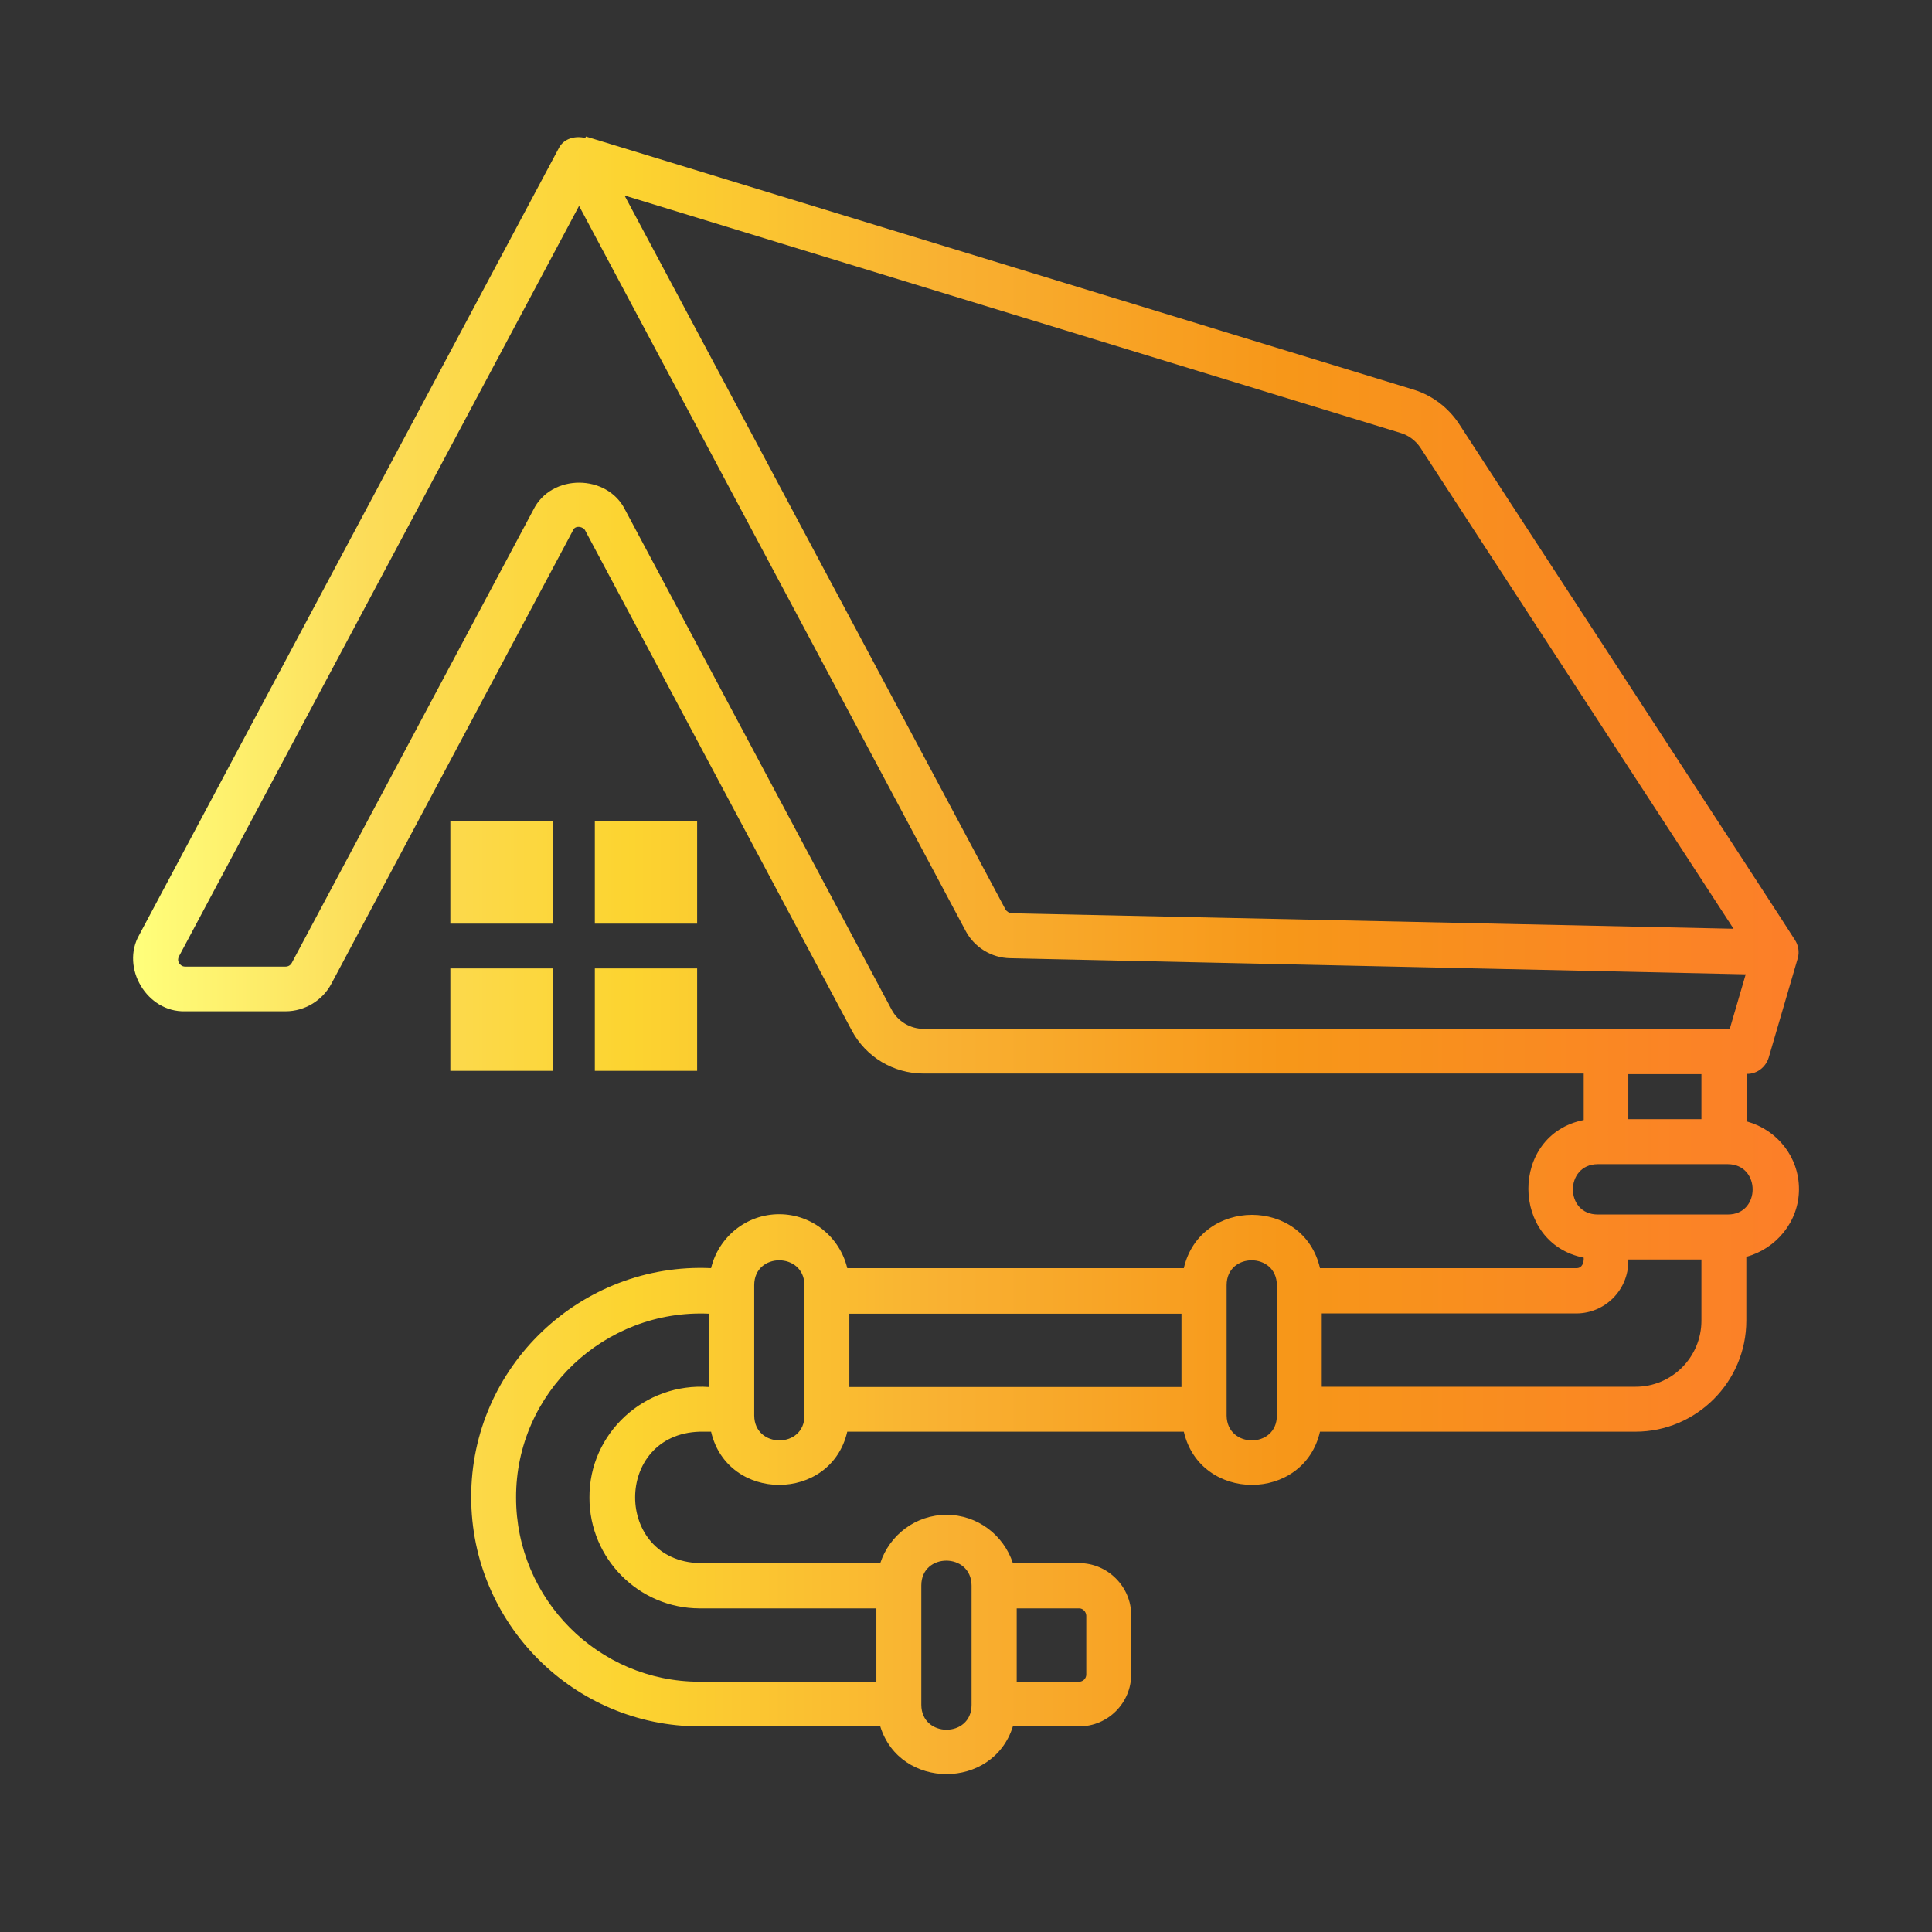 <svg xmlns="http://www.w3.org/2000/svg" xmlns:xlink="http://www.w3.org/1999/xlink" width="150" zoomAndPan="magnify" viewBox="0 0 112.5 112.5" height="150" preserveAspectRatio="xMidYMid meet" version="1.0"><rect x="0" y="0" width="112.5" height="112.5" fill="#333333" stroke="none"/><defs><clipPath id="d7efeaa256"><path d="M 7.059 7.914 L 104.875 7.914 L 104.875 104 L 7.059 104 Z M 7.059 7.914 " clip-rule="nonzero"/></clipPath><clipPath id="1aa8e03bae"><path d="M 32.18 53.785 L 26.223 53.785 L 26.223 47.816 L 32.18 47.816 Z M 40.594 47.816 L 34.637 47.816 L 34.637 53.785 L 40.594 53.785 Z M 26.223 62.355 L 32.18 62.355 L 32.18 56.391 L 26.223 56.391 Z M 34.637 62.355 L 40.594 62.355 L 40.594 56.391 L 34.637 56.391 Z M 101.688 73.184 L 101.688 76.898 C 101.688 80.469 98.781 83.367 95.23 83.367 C 95.23 83.367 76.863 83.367 76.863 83.367 C 75.91 87.496 69.887 87.496 68.934 83.367 C 68.934 83.367 49.336 83.367 49.336 83.367 C 48.383 87.496 42.359 87.496 41.406 83.367 C 41.406 83.367 40.75 83.367 40.75 83.367 C 35.711 83.508 35.746 90.898 40.75 91.02 L 51.258 91.02 C 51.793 89.387 53.316 88.207 55.117 88.207 C 56.918 88.207 58.441 89.387 58.98 91.02 L 62.84 91.02 C 64.5 91.02 65.871 92.391 65.871 94.055 L 65.871 97.492 C 65.871 99.156 64.52 100.527 62.84 100.527 C 62.84 100.527 58.98 100.527 58.98 100.527 C 57.82 104.238 52.398 104.223 51.258 100.527 L 40.75 100.527 C 33.41 100.527 27.438 94.543 27.438 87.184 C 27.418 79.57 33.84 73.496 41.406 73.844 C 41.84 72.039 43.449 70.703 45.371 70.703 C 47.293 70.703 48.902 72.039 49.336 73.844 C 49.336 73.844 68.934 73.844 68.934 73.844 C 69.887 69.715 75.91 69.695 76.863 73.844 C 76.863 73.844 91.805 73.844 91.805 73.844 C 92.133 73.844 92.234 73.512 92.219 73.234 C 87.941 72.387 87.906 66.07 92.219 65.219 L 92.219 62.512 L 53.785 62.512 C 52.035 62.512 50.426 61.559 49.594 59.996 C 49.594 59.996 34.082 30.902 34.082 30.902 C 33.98 30.66 33.477 30.555 33.355 30.902 L 19.301 57.273 C 18.781 58.262 17.742 58.887 16.633 58.887 C 16.633 58.887 10.781 58.887 10.781 58.887 C 8.566 58.957 7.008 56.355 8.113 54.43 L 32.559 8.59 C 32.855 8.051 33.512 7.895 34.082 8.035 L 34.117 7.949 L 82.332 22.695 C 83.391 23.023 84.309 23.719 84.93 24.637 C 84.914 24.637 104.547 54.723 104.512 54.723 C 104.719 55.035 104.789 55.434 104.684 55.797 L 102.988 61.594 C 102.812 62.148 102.312 62.531 101.742 62.531 L 101.742 65.309 C 103.473 65.793 104.754 67.355 104.754 69.246 C 104.754 71.137 103.422 72.715 101.688 73.184 Z M 81.555 25.211 L 36.367 11.383 L 58.547 52.953 C 58.617 53.074 58.754 53.16 58.891 53.18 L 100.945 54.082 L 82.715 26.078 C 82.438 25.66 82.023 25.348 81.555 25.211 Z M 100.719 59.93 L 101.652 56.734 L 58.824 55.797 C 57.734 55.781 56.727 55.156 56.227 54.203 L 33.719 11.988 L 10.418 55.695 C 10.332 55.867 10.383 56.023 10.434 56.094 C 10.488 56.164 10.59 56.285 10.781 56.285 L 16.633 56.285 C 16.789 56.285 16.926 56.199 16.996 56.059 C 16.996 56.059 31.055 29.688 31.055 29.688 C 32.094 27.57 35.363 27.586 36.402 29.688 L 51.914 58.781 C 52.277 59.477 53.008 59.91 53.785 59.91 C 59.742 59.93 95.664 59.91 100.719 59.93 Z M 94.816 62.547 L 94.816 65.168 L 99.074 65.168 L 99.074 62.547 Z M 49.457 76.496 L 49.457 80.766 L 68.797 80.766 L 68.797 76.496 Z M 62.84 93.656 L 59.203 93.656 L 59.203 97.926 L 62.84 97.926 C 63.066 97.926 63.254 97.734 63.254 97.508 L 63.254 94.074 C 63.238 93.848 63.066 93.656 62.84 93.656 Z M 53.648 99.277 C 53.664 101.203 56.574 101.203 56.574 99.277 C 56.574 99.277 56.574 92.32 56.574 92.32 C 56.555 90.395 53.648 90.395 53.648 92.32 C 53.648 92.32 53.648 99.277 53.648 99.277 Z M 41.285 80.766 C 41.285 80.766 41.285 76.496 41.285 76.496 C 35.211 76.219 30.031 81.094 30.051 87.203 C 30.051 93.117 34.844 97.926 40.73 97.926 L 51.031 97.926 L 51.031 93.656 L 40.75 93.656 C 37.199 93.656 34.324 90.758 34.324 87.219 C 34.293 83.438 37.562 80.488 41.285 80.766 Z M 46.844 74.832 C 46.824 72.906 43.918 72.906 43.918 74.832 C 43.918 74.832 43.918 82.43 43.918 82.43 C 43.934 84.355 46.844 84.355 46.844 82.43 C 46.844 82.43 46.844 74.832 46.844 74.832 Z M 74.352 74.832 C 74.336 72.906 71.426 72.906 71.426 74.832 C 71.426 74.832 71.426 82.43 71.426 82.43 C 71.445 84.355 74.352 84.355 74.352 82.43 C 74.352 82.43 74.352 74.832 74.352 74.832 Z M 99.074 76.898 L 99.074 73.34 L 94.816 73.34 L 94.816 73.445 C 94.816 75.109 93.465 76.48 91.785 76.48 L 76.965 76.48 L 76.965 80.75 L 95.215 80.75 C 97.344 80.766 99.074 79.031 99.074 76.898 Z M 100.617 67.789 C 100.617 67.789 93.031 67.789 93.031 67.789 C 91.109 67.805 91.109 70.719 93.031 70.719 L 100.617 70.719 C 102.535 70.719 102.535 67.805 100.617 67.789 Z M 100.617 67.789 " clip-rule="nonzero"/></clipPath><linearGradient x1="3.6" gradientTransform="matrix(1.731, 0, 0, 1.735, 0.826, 0.122)" y1="32" x2="60.05" gradientUnits="userSpaceOnUse" y2="32" id="a7a5e4e5b6"><stop stop-opacity="1" stop-color="rgb(100%, 100%, 48.199%)" offset="0"/><stop stop-opacity="1" stop-color="rgb(99.995%, 99.963%, 48.164%)" offset="0.008"/><stop stop-opacity="1" stop-color="rgb(99.959%, 99.542%, 47.755%)" offset="0.012"/><stop stop-opacity="1" stop-color="rgb(99.925%, 99.156%, 47.382%)" offset="0.016"/><stop stop-opacity="1" stop-color="rgb(99.892%, 98.77%, 47.008%)" offset="0.02"/><stop stop-opacity="1" stop-color="rgb(99.858%, 98.386%, 46.634%)" offset="0.023"/><stop stop-opacity="1" stop-color="rgb(99.825%, 98%, 46.259%)" offset="0.027"/><stop stop-opacity="1" stop-color="rgb(99.791%, 97.615%, 45.885%)" offset="0.031"/><stop stop-opacity="1" stop-color="rgb(99.756%, 97.229%, 45.511%)" offset="0.035"/><stop stop-opacity="1" stop-color="rgb(99.722%, 96.844%, 45.137%)" offset="0.039"/><stop stop-opacity="1" stop-color="rgb(99.689%, 96.458%, 44.763%)" offset="0.043"/><stop stop-opacity="1" stop-color="rgb(99.655%, 96.074%, 44.389%)" offset="0.047"/><stop stop-opacity="1" stop-color="rgb(99.622%, 95.688%, 44.014%)" offset="0.051"/><stop stop-opacity="1" stop-color="rgb(99.588%, 95.303%, 43.64%)" offset="0.055"/><stop stop-opacity="1" stop-color="rgb(99.554%, 94.917%, 43.266%)" offset="0.059"/><stop stop-opacity="1" stop-color="rgb(99.521%, 94.533%, 42.892%)" offset="0.062"/><stop stop-opacity="1" stop-color="rgb(99.486%, 94.147%, 42.519%)" offset="0.066"/><stop stop-opacity="1" stop-color="rgb(99.452%, 93.762%, 42.145%)" offset="0.07"/><stop stop-opacity="1" stop-color="rgb(99.419%, 93.376%, 41.769%)" offset="0.074"/><stop stop-opacity="1" stop-color="rgb(99.385%, 92.992%, 41.396%)" offset="0.078"/><stop stop-opacity="1" stop-color="rgb(99.352%, 92.606%, 41.022%)" offset="0.082"/><stop stop-opacity="1" stop-color="rgb(99.318%, 92.221%, 40.648%)" offset="0.086"/><stop stop-opacity="1" stop-color="rgb(99.284%, 91.835%, 40.274%)" offset="0.09"/><stop stop-opacity="1" stop-color="rgb(99.251%, 91.451%, 39.9%)" offset="0.094"/><stop stop-opacity="1" stop-color="rgb(99.217%, 91.064%, 39.526%)" offset="0.098"/><stop stop-opacity="1" stop-color="rgb(99.184%, 90.68%, 39.153%)" offset="0.102"/><stop stop-opacity="1" stop-color="rgb(99.149%, 90.294%, 38.777%)" offset="0.105"/><stop stop-opacity="1" stop-color="rgb(99.115%, 89.909%, 38.403%)" offset="0.109"/><stop stop-opacity="1" stop-color="rgb(99.081%, 89.523%, 38.029%)" offset="0.113"/><stop stop-opacity="1" stop-color="rgb(99.048%, 89.139%, 37.656%)" offset="0.117"/><stop stop-opacity="1" stop-color="rgb(99.014%, 88.753%, 37.282%)" offset="0.121"/><stop stop-opacity="1" stop-color="rgb(98.981%, 88.368%, 36.908%)" offset="0.125"/><stop stop-opacity="1" stop-color="rgb(98.947%, 87.982%, 36.533%)" offset="0.129"/><stop stop-opacity="1" stop-color="rgb(98.914%, 87.598%, 36.159%)" offset="0.133"/><stop stop-opacity="1" stop-color="rgb(98.878%, 87.212%, 35.785%)" offset="0.137"/><stop stop-opacity="1" stop-color="rgb(98.845%, 86.827%, 35.411%)" offset="0.141"/><stop stop-opacity="1" stop-color="rgb(98.822%, 86.537%, 35.028%)" offset="0.145"/><stop stop-opacity="1" stop-color="rgb(98.799%, 86.249%, 34.647%)" offset="0.148"/><stop stop-opacity="1" stop-color="rgb(98.799%, 86.169%, 34.248%)" offset="0.152"/><stop stop-opacity="1" stop-color="rgb(98.799%, 86.09%, 33.85%)" offset="0.156"/><stop stop-opacity="1" stop-color="rgb(98.799%, 86.011%, 33.45%)" offset="0.16"/><stop stop-opacity="1" stop-color="rgb(98.799%, 85.933%, 33.052%)" offset="0.164"/><stop stop-opacity="1" stop-color="rgb(98.799%, 85.854%, 32.654%)" offset="0.168"/><stop stop-opacity="1" stop-color="rgb(98.799%, 85.774%, 32.256%)" offset="0.172"/><stop stop-opacity="1" stop-color="rgb(98.799%, 85.695%, 31.856%)" offset="0.176"/><stop stop-opacity="1" stop-color="rgb(98.799%, 85.616%, 31.458%)" offset="0.18"/><stop stop-opacity="1" stop-color="rgb(98.799%, 85.536%, 31.058%)" offset="0.184"/><stop stop-opacity="1" stop-color="rgb(98.799%, 85.457%, 30.659%)" offset="0.188"/><stop stop-opacity="1" stop-color="rgb(98.799%, 85.378%, 30.261%)" offset="0.191"/><stop stop-opacity="1" stop-color="rgb(98.799%, 85.298%, 29.863%)" offset="0.195"/><stop stop-opacity="1" stop-color="rgb(98.799%, 85.219%, 29.463%)" offset="0.199"/><stop stop-opacity="1" stop-color="rgb(98.799%, 85.139%, 29.065%)" offset="0.203"/><stop stop-opacity="1" stop-color="rgb(98.799%, 85.06%, 28.667%)" offset="0.207"/><stop stop-opacity="1" stop-color="rgb(98.799%, 84.981%, 28.268%)" offset="0.211"/><stop stop-opacity="1" stop-color="rgb(98.799%, 84.901%, 27.869%)" offset="0.215"/><stop stop-opacity="1" stop-color="rgb(98.799%, 84.822%, 27.47%)" offset="0.219"/><stop stop-opacity="1" stop-color="rgb(98.799%, 84.743%, 27.071%)" offset="0.223"/><stop stop-opacity="1" stop-color="rgb(98.799%, 84.665%, 26.672%)" offset="0.227"/><stop stop-opacity="1" stop-color="rgb(98.799%, 84.586%, 26.274%)" offset="0.23"/><stop stop-opacity="1" stop-color="rgb(98.799%, 84.506%, 25.876%)" offset="0.234"/><stop stop-opacity="1" stop-color="rgb(98.799%, 84.427%, 25.476%)" offset="0.238"/><stop stop-opacity="1" stop-color="rgb(98.799%, 84.348%, 25.078%)" offset="0.242"/><stop stop-opacity="1" stop-color="rgb(98.799%, 84.268%, 24.68%)" offset="0.246"/><stop stop-opacity="1" stop-color="rgb(98.799%, 84.189%, 24.281%)" offset="0.25"/><stop stop-opacity="1" stop-color="rgb(98.799%, 84.109%, 23.882%)" offset="0.254"/><stop stop-opacity="1" stop-color="rgb(98.799%, 84.03%, 23.483%)" offset="0.258"/><stop stop-opacity="1" stop-color="rgb(98.799%, 83.951%, 23.083%)" offset="0.262"/><stop stop-opacity="1" stop-color="rgb(98.799%, 83.871%, 22.685%)" offset="0.266"/><stop stop-opacity="1" stop-color="rgb(98.799%, 83.792%, 22.287%)" offset="0.27"/><stop stop-opacity="1" stop-color="rgb(98.799%, 83.713%, 21.889%)" offset="0.273"/><stop stop-opacity="1" stop-color="rgb(98.799%, 83.633%, 21.489%)" offset="0.277"/><stop stop-opacity="1" stop-color="rgb(98.799%, 83.554%, 21.091%)" offset="0.281"/><stop stop-opacity="1" stop-color="rgb(98.799%, 83.475%, 20.692%)" offset="0.285"/><stop stop-opacity="1" stop-color="rgb(98.799%, 83.397%, 20.294%)" offset="0.289"/><stop stop-opacity="1" stop-color="rgb(98.799%, 83.318%, 19.894%)" offset="0.293"/><stop stop-opacity="1" stop-color="rgb(98.799%, 83.238%, 19.496%)" offset="0.297"/><stop stop-opacity="1" stop-color="rgb(98.796%, 83.131%, 19.15%)" offset="0.301"/><stop stop-opacity="1" stop-color="rgb(98.793%, 83.026%, 18.803%)" offset="0.305"/><stop stop-opacity="1" stop-color="rgb(98.767%, 82.738%, 18.82%)" offset="0.309"/><stop stop-opacity="1" stop-color="rgb(98.743%, 82.449%, 18.837%)" offset="0.312"/><stop stop-opacity="1" stop-color="rgb(98.717%, 82.161%, 18.854%)" offset="0.316"/><stop stop-opacity="1" stop-color="rgb(98.692%, 81.873%, 18.871%)" offset="0.32"/><stop stop-opacity="1" stop-color="rgb(98.666%, 81.584%, 18.887%)" offset="0.324"/><stop stop-opacity="1" stop-color="rgb(98.642%, 81.296%, 18.904%)" offset="0.328"/><stop stop-opacity="1" stop-color="rgb(98.616%, 81.007%, 18.921%)" offset="0.332"/><stop stop-opacity="1" stop-color="rgb(98.59%, 80.719%, 18.938%)" offset="0.336"/><stop stop-opacity="1" stop-color="rgb(98.564%, 80.431%, 18.954%)" offset="0.34"/><stop stop-opacity="1" stop-color="rgb(98.54%, 80.142%, 18.971%)" offset="0.344"/><stop stop-opacity="1" stop-color="rgb(98.514%, 79.854%, 18.988%)" offset="0.348"/><stop stop-opacity="1" stop-color="rgb(98.489%, 79.565%, 19.006%)" offset="0.352"/><stop stop-opacity="1" stop-color="rgb(98.463%, 79.276%, 19.023%)" offset="0.355"/><stop stop-opacity="1" stop-color="rgb(98.439%, 78.987%, 19.04%)" offset="0.359"/><stop stop-opacity="1" stop-color="rgb(98.413%, 78.699%, 19.057%)" offset="0.363"/><stop stop-opacity="1" stop-color="rgb(98.389%, 78.41%, 19.073%)" offset="0.367"/><stop stop-opacity="1" stop-color="rgb(98.363%, 78.122%, 19.09%)" offset="0.371"/><stop stop-opacity="1" stop-color="rgb(98.338%, 77.834%, 19.107%)" offset="0.375"/><stop stop-opacity="1" stop-color="rgb(98.312%, 77.545%, 19.124%)" offset="0.379"/><stop stop-opacity="1" stop-color="rgb(98.288%, 77.257%, 19.141%)" offset="0.383"/><stop stop-opacity="1" stop-color="rgb(98.262%, 76.968%, 19.157%)" offset="0.387"/><stop stop-opacity="1" stop-color="rgb(98.238%, 76.68%, 19.174%)" offset="0.391"/><stop stop-opacity="1" stop-color="rgb(98.212%, 76.392%, 19.191%)" offset="0.395"/><stop stop-opacity="1" stop-color="rgb(98.186%, 76.103%, 19.208%)" offset="0.398"/><stop stop-opacity="1" stop-color="rgb(98.16%, 75.815%, 19.225%)" offset="0.402"/><stop stop-opacity="1" stop-color="rgb(98.135%, 75.526%, 19.241%)" offset="0.406"/><stop stop-opacity="1" stop-color="rgb(98.109%, 75.238%, 19.258%)" offset="0.41"/><stop stop-opacity="1" stop-color="rgb(98.085%, 74.95%, 19.275%)" offset="0.414"/><stop stop-opacity="1" stop-color="rgb(98.059%, 74.661%, 19.292%)" offset="0.418"/><stop stop-opacity="1" stop-color="rgb(98.035%, 74.373%, 19.308%)" offset="0.422"/><stop stop-opacity="1" stop-color="rgb(98.009%, 74.083%, 19.325%)" offset="0.426"/><stop stop-opacity="1" stop-color="rgb(97.984%, 73.795%, 19.342%)" offset="0.43"/><stop stop-opacity="1" stop-color="rgb(97.958%, 73.506%, 19.359%)" offset="0.434"/><stop stop-opacity="1" stop-color="rgb(97.934%, 73.218%, 19.376%)" offset="0.438"/><stop stop-opacity="1" stop-color="rgb(97.908%, 72.929%, 19.392%)" offset="0.441"/><stop stop-opacity="1" stop-color="rgb(97.884%, 72.641%, 19.409%)" offset="0.445"/><stop stop-opacity="1" stop-color="rgb(97.858%, 72.353%, 19.426%)" offset="0.449"/><stop stop-opacity="1" stop-color="rgb(97.833%, 72.064%, 19.444%)" offset="0.453"/><stop stop-opacity="1" stop-color="rgb(97.807%, 71.776%, 19.461%)" offset="0.457"/><stop stop-opacity="1" stop-color="rgb(97.781%, 71.487%, 19.478%)" offset="0.461"/><stop stop-opacity="1" stop-color="rgb(97.755%, 71.199%, 19.495%)" offset="0.465"/><stop stop-opacity="1" stop-color="rgb(97.731%, 70.911%, 19.511%)" offset="0.469"/><stop stop-opacity="1" stop-color="rgb(97.705%, 70.622%, 19.528%)" offset="0.473"/><stop stop-opacity="1" stop-color="rgb(97.681%, 70.334%, 19.545%)" offset="0.477"/><stop stop-opacity="1" stop-color="rgb(97.655%, 70.045%, 19.562%)" offset="0.48"/><stop stop-opacity="1" stop-color="rgb(97.63%, 69.757%, 19.579%)" offset="0.484"/><stop stop-opacity="1" stop-color="rgb(97.609%, 69.502%, 19.516%)" offset="0.488"/><stop stop-opacity="1" stop-color="rgb(97.589%, 69.249%, 19.455%)" offset="0.492"/><stop stop-opacity="1" stop-color="rgb(97.575%, 69.052%, 19.266%)" offset="0.496"/><stop stop-opacity="1" stop-color="rgb(97.562%, 68.855%, 19.077%)" offset="0.5"/><stop stop-opacity="1" stop-color="rgb(97.548%, 68.658%, 18.887%)" offset="0.504"/><stop stop-opacity="1" stop-color="rgb(97.534%, 68.462%, 18.698%)" offset="0.508"/><stop stop-opacity="1" stop-color="rgb(97.52%, 68.265%, 18.509%)" offset="0.512"/><stop stop-opacity="1" stop-color="rgb(97.508%, 68.068%, 18.32%)" offset="0.516"/><stop stop-opacity="1" stop-color="rgb(97.495%, 67.871%, 18.13%)" offset="0.52"/><stop stop-opacity="1" stop-color="rgb(97.481%, 67.674%, 17.941%)" offset="0.523"/><stop stop-opacity="1" stop-color="rgb(97.467%, 67.477%, 17.752%)" offset="0.527"/><stop stop-opacity="1" stop-color="rgb(97.453%, 67.281%, 17.563%)" offset="0.531"/><stop stop-opacity="1" stop-color="rgb(97.44%, 67.084%, 17.374%)" offset="0.535"/><stop stop-opacity="1" stop-color="rgb(97.427%, 66.887%, 17.184%)" offset="0.539"/><stop stop-opacity="1" stop-color="rgb(97.414%, 66.69%, 16.995%)" offset="0.543"/><stop stop-opacity="1" stop-color="rgb(97.4%, 66.493%, 16.808%)" offset="0.547"/><stop stop-opacity="1" stop-color="rgb(97.386%, 66.296%, 16.618%)" offset="0.551"/><stop stop-opacity="1" stop-color="rgb(97.372%, 66.1%, 16.429%)" offset="0.555"/><stop stop-opacity="1" stop-color="rgb(97.359%, 65.903%, 16.24%)" offset="0.559"/><stop stop-opacity="1" stop-color="rgb(97.346%, 65.706%, 16.051%)" offset="0.562"/><stop stop-opacity="1" stop-color="rgb(97.333%, 65.509%, 15.862%)" offset="0.566"/><stop stop-opacity="1" stop-color="rgb(97.319%, 65.312%, 15.672%)" offset="0.57"/><stop stop-opacity="1" stop-color="rgb(97.305%, 65.115%, 15.483%)" offset="0.574"/><stop stop-opacity="1" stop-color="rgb(97.292%, 64.919%, 15.294%)" offset="0.578"/><stop stop-opacity="1" stop-color="rgb(97.278%, 64.722%, 15.105%)" offset="0.582"/><stop stop-opacity="1" stop-color="rgb(97.264%, 64.525%, 14.915%)" offset="0.586"/><stop stop-opacity="1" stop-color="rgb(97.25%, 64.326%, 14.726%)" offset="0.59"/><stop stop-opacity="1" stop-color="rgb(97.238%, 64.13%, 14.537%)" offset="0.594"/><stop stop-opacity="1" stop-color="rgb(97.224%, 63.933%, 14.348%)" offset="0.598"/><stop stop-opacity="1" stop-color="rgb(97.211%, 63.736%, 14.159%)" offset="0.602"/><stop stop-opacity="1" stop-color="rgb(97.197%, 63.539%, 13.969%)" offset="0.605"/><stop stop-opacity="1" stop-color="rgb(97.183%, 63.342%, 13.78%)" offset="0.609"/><stop stop-opacity="1" stop-color="rgb(97.169%, 63.145%, 13.591%)" offset="0.613"/><stop stop-opacity="1" stop-color="rgb(97.157%, 62.949%, 13.402%)" offset="0.617"/><stop stop-opacity="1" stop-color="rgb(97.144%, 62.752%, 13.213%)" offset="0.621"/><stop stop-opacity="1" stop-color="rgb(97.13%, 62.555%, 13.023%)" offset="0.625"/><stop stop-opacity="1" stop-color="rgb(97.116%, 62.358%, 12.834%)" offset="0.629"/><stop stop-opacity="1" stop-color="rgb(97.102%, 62.161%, 12.645%)" offset="0.633"/><stop stop-opacity="1" stop-color="rgb(97.089%, 61.964%, 12.456%)" offset="0.637"/><stop stop-opacity="1" stop-color="rgb(97.075%, 61.768%, 12.267%)" offset="0.641"/><stop stop-opacity="1" stop-color="rgb(97.061%, 61.571%, 12.077%)" offset="0.645"/><stop stop-opacity="1" stop-color="rgb(97.049%, 61.374%, 11.888%)" offset="0.648"/><stop stop-opacity="1" stop-color="rgb(97.035%, 61.177%, 11.699%)" offset="0.652"/><stop stop-opacity="1" stop-color="rgb(97.021%, 60.98%, 11.51%)" offset="0.656"/><stop stop-opacity="1" stop-color="rgb(97.008%, 60.783%, 11.32%)" offset="0.66"/><stop stop-opacity="1" stop-color="rgb(96.994%, 60.587%, 11.131%)" offset="0.664"/><stop stop-opacity="1" stop-color="rgb(96.98%, 60.39%, 10.942%)" offset="0.668"/><stop stop-opacity="1" stop-color="rgb(96.968%, 60.193%, 10.754%)" offset="0.672"/><stop stop-opacity="1" stop-color="rgb(96.954%, 59.996%, 10.565%)" offset="0.676"/><stop stop-opacity="1" stop-color="rgb(96.941%, 59.799%, 10.376%)" offset="0.68"/><stop stop-opacity="1" stop-color="rgb(96.927%, 59.602%, 10.187%)" offset="0.684"/><stop stop-opacity="1" stop-color="rgb(96.913%, 59.406%, 9.998%)" offset="0.688"/><stop stop-opacity="1" stop-color="rgb(96.918%, 59.242%, 9.937%)" offset="0.695"/><stop stop-opacity="1" stop-color="rgb(96.947%, 58.955%, 9.955%)" offset="0.703"/><stop stop-opacity="1" stop-color="rgb(96.994%, 58.707%, 10.115%)" offset="0.711"/><stop stop-opacity="1" stop-color="rgb(97.043%, 58.458%, 10.275%)" offset="0.719"/><stop stop-opacity="1" stop-color="rgb(97.092%, 58.209%, 10.435%)" offset="0.727"/><stop stop-opacity="1" stop-color="rgb(97.139%, 57.959%, 10.596%)" offset="0.734"/><stop stop-opacity="1" stop-color="rgb(97.188%, 57.71%, 10.756%)" offset="0.742"/><stop stop-opacity="1" stop-color="rgb(97.235%, 57.462%, 10.915%)" offset="0.75"/><stop stop-opacity="1" stop-color="rgb(97.284%, 57.213%, 11.075%)" offset="0.758"/><stop stop-opacity="1" stop-color="rgb(97.333%, 56.964%, 11.235%)" offset="0.766"/><stop stop-opacity="1" stop-color="rgb(97.38%, 56.715%, 11.395%)" offset="0.773"/><stop stop-opacity="1" stop-color="rgb(97.429%, 56.465%, 11.555%)" offset="0.781"/><stop stop-opacity="1" stop-color="rgb(97.478%, 56.216%, 11.716%)" offset="0.789"/><stop stop-opacity="1" stop-color="rgb(97.525%, 55.968%, 11.876%)" offset="0.797"/><stop stop-opacity="1" stop-color="rgb(97.574%, 55.719%, 12.036%)" offset="0.805"/><stop stop-opacity="1" stop-color="rgb(97.621%, 55.47%, 12.195%)" offset="0.812"/><stop stop-opacity="1" stop-color="rgb(97.67%, 55.222%, 12.355%)" offset="0.82"/><stop stop-opacity="1" stop-color="rgb(97.719%, 54.971%, 12.515%)" offset="0.828"/><stop stop-opacity="1" stop-color="rgb(97.766%, 54.723%, 12.675%)" offset="0.836"/><stop stop-opacity="1" stop-color="rgb(97.815%, 54.474%, 12.836%)" offset="0.844"/><stop stop-opacity="1" stop-color="rgb(97.864%, 54.225%, 12.996%)" offset="0.852"/><stop stop-opacity="1" stop-color="rgb(97.911%, 53.976%, 13.156%)" offset="0.859"/><stop stop-opacity="1" stop-color="rgb(97.96%, 53.728%, 13.316%)" offset="0.867"/><stop stop-opacity="1" stop-color="rgb(98.009%, 53.477%, 13.477%)" offset="0.875"/><stop stop-opacity="1" stop-color="rgb(98.056%, 53.229%, 13.635%)" offset="0.883"/><stop stop-opacity="1" stop-color="rgb(98.105%, 52.98%, 13.795%)" offset="0.891"/><stop stop-opacity="1" stop-color="rgb(98.152%, 52.731%, 13.956%)" offset="0.898"/><stop stop-opacity="1" stop-color="rgb(98.201%, 52.483%, 14.116%)" offset="0.906"/><stop stop-opacity="1" stop-color="rgb(98.25%, 52.234%, 14.276%)" offset="0.914"/><stop stop-opacity="1" stop-color="rgb(98.297%, 51.985%, 14.436%)" offset="0.922"/><stop stop-opacity="1" stop-color="rgb(98.346%, 51.735%, 14.597%)" offset="0.93"/><stop stop-opacity="1" stop-color="rgb(98.395%, 51.486%, 14.757%)" offset="0.938"/><stop stop-opacity="1" stop-color="rgb(98.442%, 51.237%, 14.917%)" offset="0.945"/><stop stop-opacity="1" stop-color="rgb(98.491%, 50.989%, 15.076%)" offset="0.953"/><stop stop-opacity="1" stop-color="rgb(98.538%, 50.74%, 15.236%)" offset="0.961"/><stop stop-opacity="1" stop-color="rgb(98.587%, 50.491%, 15.396%)" offset="0.969"/><stop stop-opacity="1" stop-color="rgb(98.636%, 50.241%, 15.556%)" offset="0.977"/><stop stop-opacity="1" stop-color="rgb(98.683%, 49.992%, 15.717%)" offset="0.984"/><stop stop-opacity="1" stop-color="rgb(98.732%, 49.744%, 15.877%)" offset="0.992"/><stop stop-opacity="1" stop-color="rgb(98.778%, 49.509%, 16.028%)" offset="1"/></linearGradient></defs><g clip-path="url(#d7efeaa256)"><g clip-path="url(#1aa8e03bae)"><path fill="url(#a7a5e4e5b6)" d="M 7.059 7.914 L 7.059 104.238 L 104.789 104.238 L 104.789 7.914 Z M 7.059 7.914 " fill-rule="nonzero"/></g></g></svg>